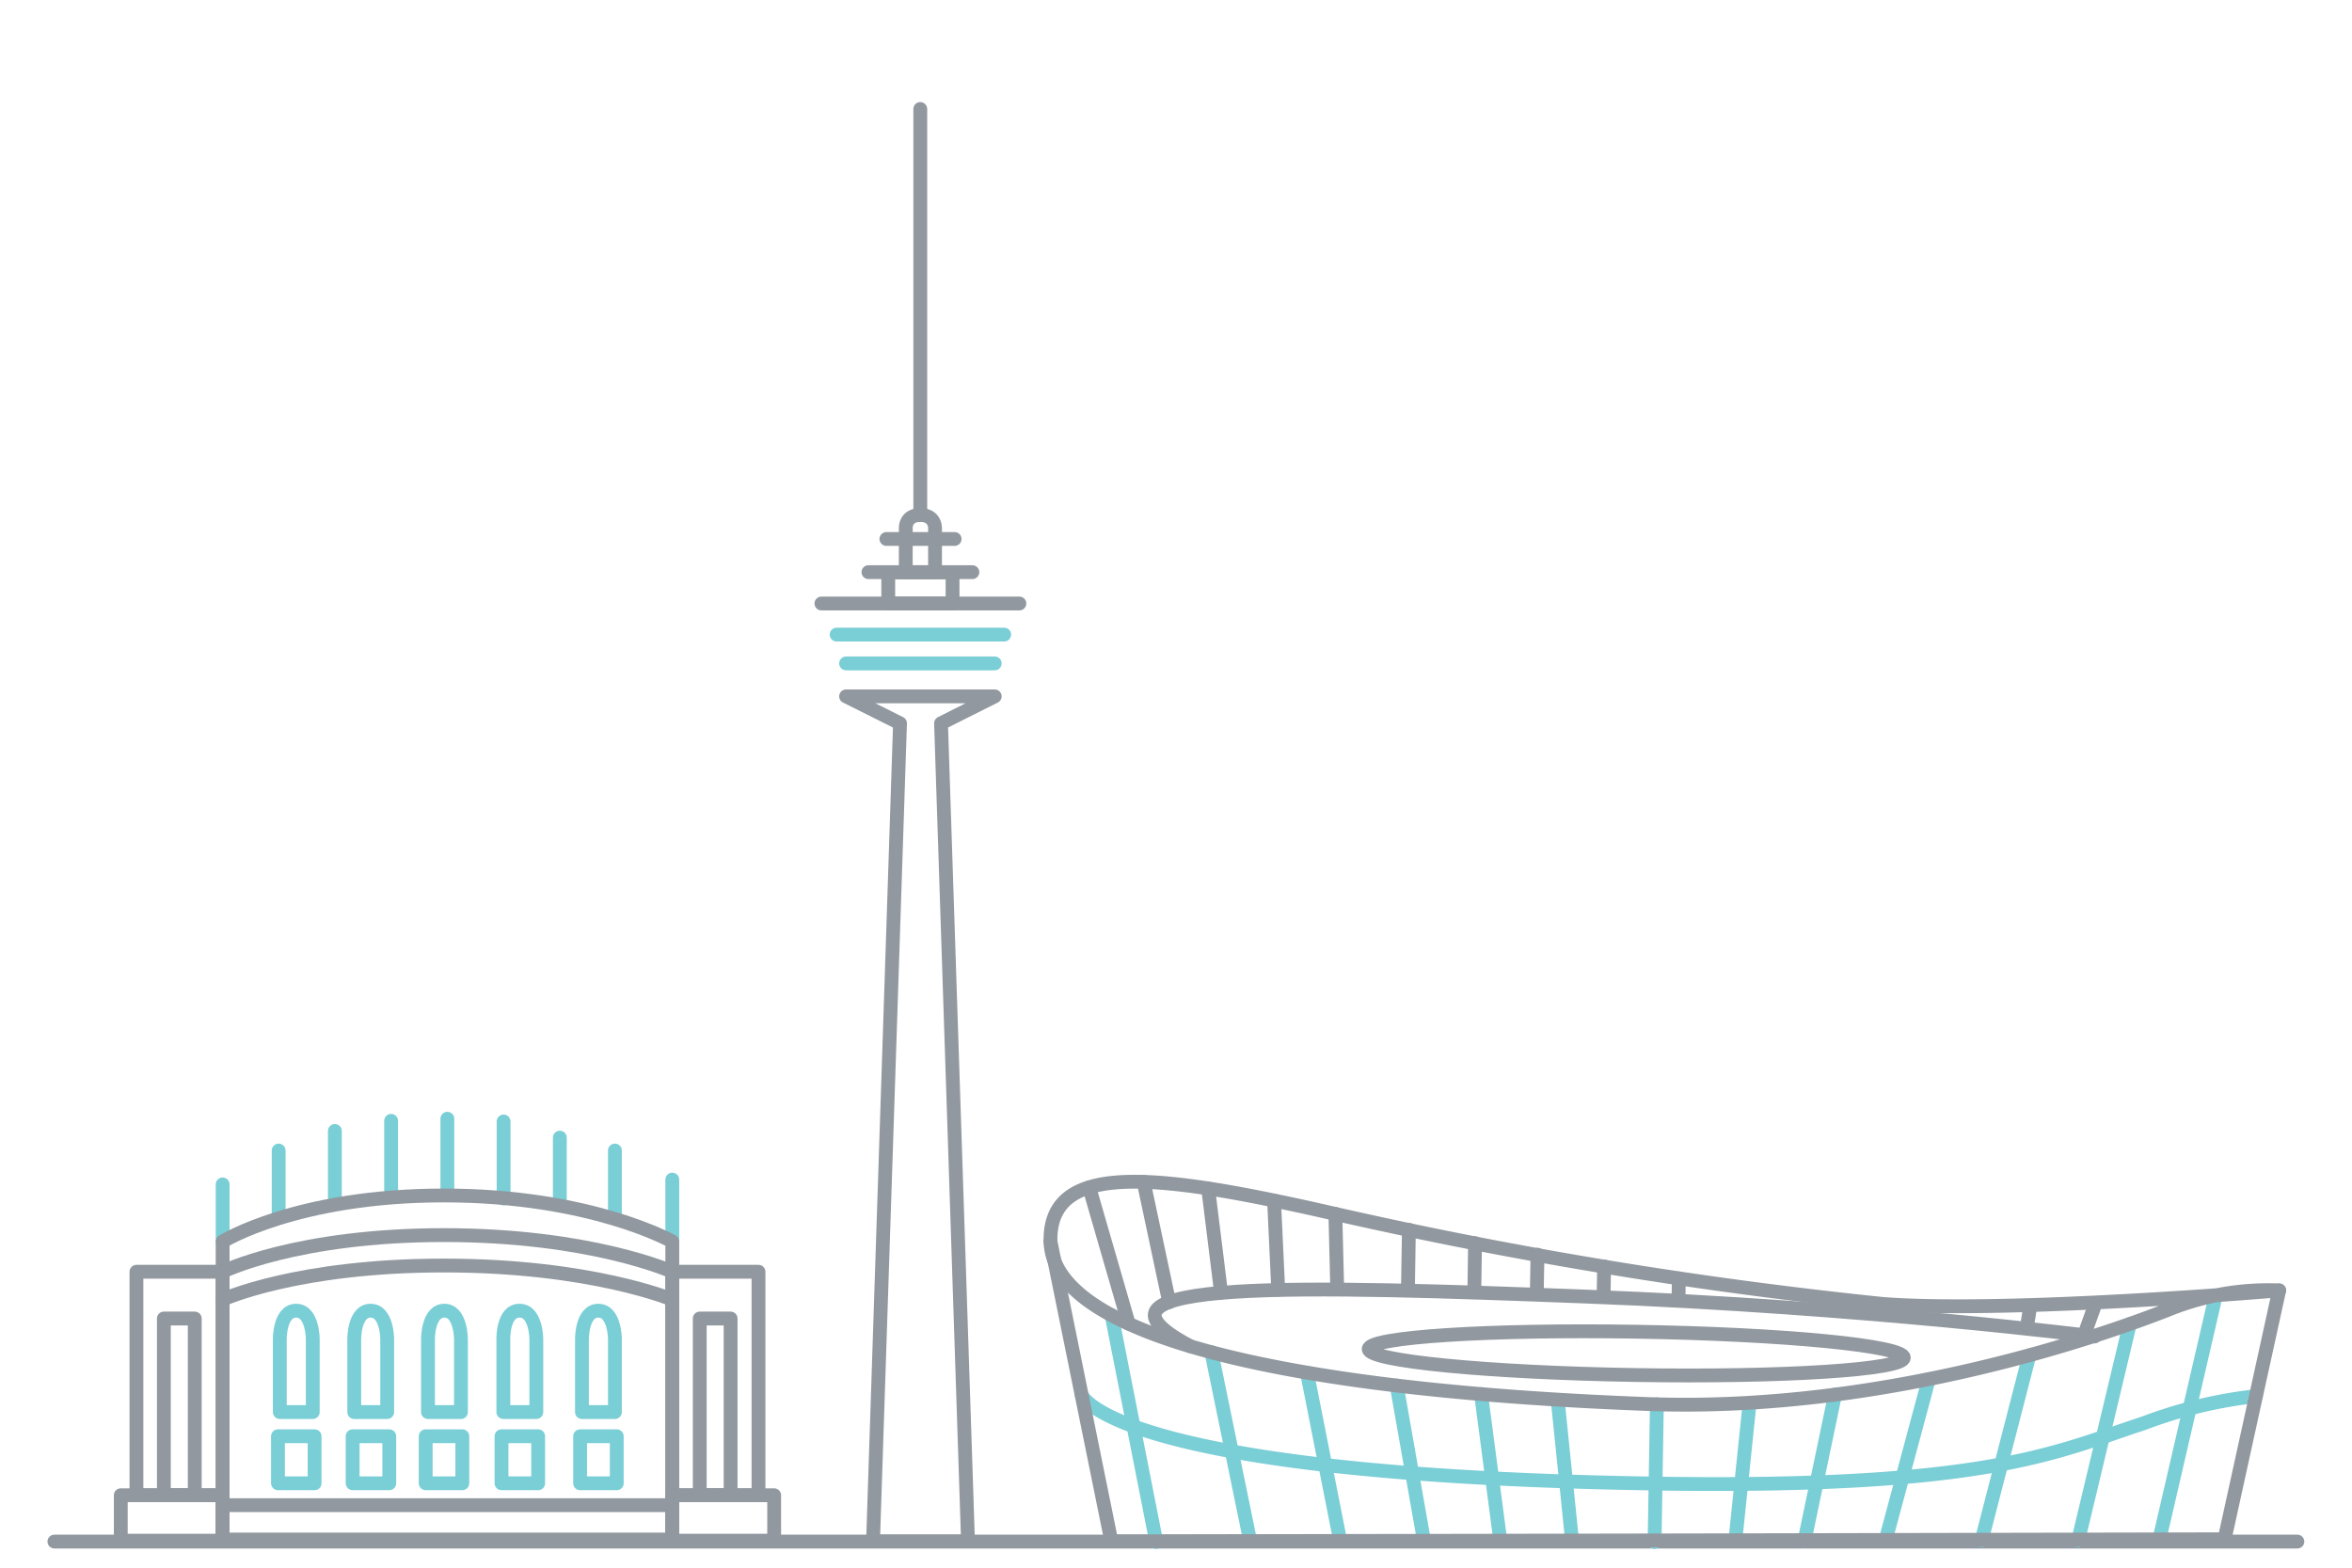 <?xml version="1.0" encoding="UTF-8"?>
<svg xmlns="http://www.w3.org/2000/svg" viewBox="0 0 102.05 68.03">
  <defs>
    <style>.cls-1,.cls-2{fill:none;stroke-linecap:round;stroke-linejoin:round;stroke-width:0.6px;}.cls-1{stroke:#91989f;}.cls-2{stroke:#7aced6;}</style>
  </defs>
  <g id="Ebene_2" data-name="Ebene 2">
    <polygon class="cls-1" points="42 66.89 37.88 66.89 39.05 31.39 36.71 30.22 43.16 30.22 40.83 31.39 42 66.89"></polygon>
    <line class="cls-2" x1="36.71" y1="28.79" x2="43.16" y2="28.79"></line>
    <line class="cls-1" x1="38.46" y1="23.39" x2="41.42" y2="23.39"></line>
    <line class="cls-1" x1="37.68" y1="24.83" x2="42.19" y2="24.83"></line>
    <line class="cls-2" x1="36.3" y1="27.54" x2="43.57" y2="27.54"></line>
    <line class="cls-1" x1="35.64" y1="26.19" x2="44.23" y2="26.19"></line>
    <path class="cls-1" d="M40.57,22.89s0-.54-.64-.54-.63.54-.63.54v1.94h1.27Z"></path>
    <rect class="cls-1" x="38.54" y="24.84" width="2.79" height="1.35"></rect>
    <line class="cls-1" x1="39.93" y1="22.35" x2="39.93" y2="4.73"></line>
    <line class="cls-1" x1="99.68" y1="66.9" x2="2.36" y2="66.9"></line>
    <path class="cls-2" d="M46.93,60.53S48.14,64,71.67,64.38C86.29,64.62,89.22,63,93,61.77a19.9,19.9,0,0,1,4.88-1.18"></path>
    <line class="cls-2" x1="50.17" y1="66.92" x2="48.23" y2="57.07"></line>
    <line class="cls-2" x1="54.23" y1="66.81" x2="52.56" y2="58.68"></line>
    <line class="cls-2" x1="58.12" y1="66.72" x2="56.71" y2="59.57"></line>
    <line class="cls-2" x1="61.75" y1="66.67" x2="60.6" y2="60.13"></line>
    <line class="cls-2" x1="65.09" y1="66.81" x2="64.26" y2="60.5"></line>
    <line class="cls-2" x1="68.2" y1="66.77" x2="67.59" y2="60.8"></line>
    <line class="cls-2" x1="71.79" y1="66.92" x2="71.89" y2="60.94"></line>
    <line class="cls-2" x1="75.3" y1="66.8" x2="75.9" y2="61.01"></line>
    <line class="cls-2" x1="78.3" y1="66.84" x2="79.62" y2="60.52"></line>
    <line class="cls-2" x1="81.82" y1="66.81" x2="83.69" y2="59.85"></line>
    <line class="cls-2" x1="85.98" y1="66.84" x2="88.05" y2="58.82"></line>
    <line class="cls-2" x1="90.17" y1="66.84" x2="92.41" y2="57.46"></line>
    <line class="cls-2" x1="93.69" y1="66.81" x2="96.14" y2="56.22"></line>
    <path class="cls-1" d="M71.48,60.93c10.48.39,20.2-3.14,22.69-4.13a11.51,11.51,0,0,1,4.72-.8s-11.66,1-17.18.59a199.14,199.14,0,0,1-23.64-3.88c-7.73-1.77-12.57-2.41-12.49,1.17C45.68,57.89,55.47,60.33,71.48,60.93Z"></path>
    <polyline class="cls-1" points="45.58 53.88 48.22 66.89 72.03 66.85 96.52 66.8 98.89 56"></polyline>
    <path class="cls-1" d="M90.88,58s-9.92-1.27-22-1.73S46,55.45,51.64,58.42"></path>
    <ellipse class="cls-1" cx="70.99" cy="58.74" rx="0.94" ry="11.61" transform="translate(11.11 128.76) rotate(-89.07)"></ellipse>
    <line class="cls-1" x1="47.26" y1="51.53" x2="48.97" y2="57.44"></line>
    <line class="cls-1" x1="49.62" y1="51.29" x2="50.73" y2="56.51"></line>
    <line class="cls-1" x1="52.42" y1="51.58" x2="52.98" y2="56.1"></line>
    <line class="cls-1" x1="55.28" y1="52.1" x2="55.46" y2="55.97"></line>
    <line class="cls-1" x1="57.94" y1="52.68" x2="58.02" y2="55.95"></line>
    <line class="cls-1" x1="61.13" y1="53.37" x2="61.09" y2="55.83"></line>
    <line class="cls-1" x1="64" y1="53.95" x2="63.97" y2="56.03"></line>
    <line class="cls-1" x1="66.71" y1="54.45" x2="66.68" y2="56.08"></line>
    <line class="cls-1" x1="69.6" y1="54.96" x2="69.58" y2="56.14"></line>
    <line class="cls-1" x1="72.84" y1="55.48" x2="72.83" y2="56.31"></line>
    <line class="cls-1" x1="88.09" y1="56.67" x2="87.94" y2="57.64"></line>
    <line class="cls-1" x1="90.87" y1="56.71" x2="90.41" y2="57.99"></line>
    <line class="cls-2" x1="29.17" y1="53.88" x2="29.17" y2="51.19"></line>
    <line class="cls-2" x1="9.66" y1="53.88" x2="9.66" y2="51.4"></line>
    <line class="cls-2" x1="12.09" y1="52.62" x2="12.09" y2="49.93"></line>
    <line class="cls-2" x1="14.53" y1="52.22" x2="14.53" y2="49.08"></line>
    <line class="cls-2" x1="16.97" y1="51.82" x2="16.97" y2="48.64"></line>
    <line class="cls-2" x1="21.85" y1="52.01" x2="21.85" y2="48.67"></line>
    <line class="cls-2" x1="24.29" y1="52.22" x2="24.29" y2="49.37"></line>
    <line class="cls-2" x1="26.68" y1="52.82" x2="26.68" y2="49.93"></line>
    <line class="cls-2" x1="19.41" y1="51.82" x2="19.41" y2="48.55"></line>
    <path class="cls-1" d="M29.17,55.19s-3.51-1.59-9.91-1.59-9.6,1.59-9.6,1.59"></path>
    <path class="cls-1" d="M29.17,56.4s-3.51-1.48-9.91-1.48-9.6,1.48-9.6,1.48"></path>
    <path class="cls-1" d="M29.17,53.88s-3.51-2-9.91-2-9.6,2-9.6,2V66.82H29.17Z"></path>
    <path class="cls-2" d="M13.57,58.11s0-1.23-.72-1.23-.71,1.23-.71,1.23v3.17h1.43Z"></path>
    <path class="cls-2" d="M16.8,58.11s0-1.23-.72-1.23-.71,1.23-.71,1.23v3.17H16.8Z"></path>
    <path class="cls-2" d="M20,58.11s0-1.23-.72-1.23-.71,1.23-.71,1.23v3.17H20Z"></path>
    <path class="cls-2" d="M23.27,58.11s0-1.23-.73-1.23-.7,1.23-.7,1.23v3.17h1.43Z"></path>
    <path class="cls-2" d="M26.68,58.11s0-1.23-.72-1.23-.71,1.23-.71,1.23v3.17h1.43Z"></path>
    <rect class="cls-2" x="12.06" y="62.33" width="1.59" height="2.04"></rect>
    <rect class="cls-2" x="15.3" y="62.33" width="1.59" height="2.04"></rect>
    <rect class="cls-2" x="18.47" y="62.33" width="1.59" height="2.04"></rect>
    <rect class="cls-2" x="21.76" y="62.33" width="1.59" height="2.04"></rect>
    <rect class="cls-2" x="25.17" y="62.33" width="1.59" height="2.04"></rect>
    <rect class="cls-1" x="9.66" y="65.32" width="19.51" height="1.5"></rect>
    <rect class="cls-1" x="29.17" y="64.89" width="4.42" height="1.97"></rect>
    <rect class="cls-1" x="5.24" y="64.89" width="4.42" height="1.97"></rect>
    <rect class="cls-1" x="29.17" y="55.19" width="3.74" height="9.7"></rect>
    <rect class="cls-1" x="5.92" y="55.19" width="3.74" height="9.7"></rect>
    <rect class="cls-1" x="7.11" y="57.22" width="1.34" height="7.67"></rect>
    <rect class="cls-1" x="30.36" y="57.22" width="1.34" height="7.67"></rect>
  </g>
</svg>
